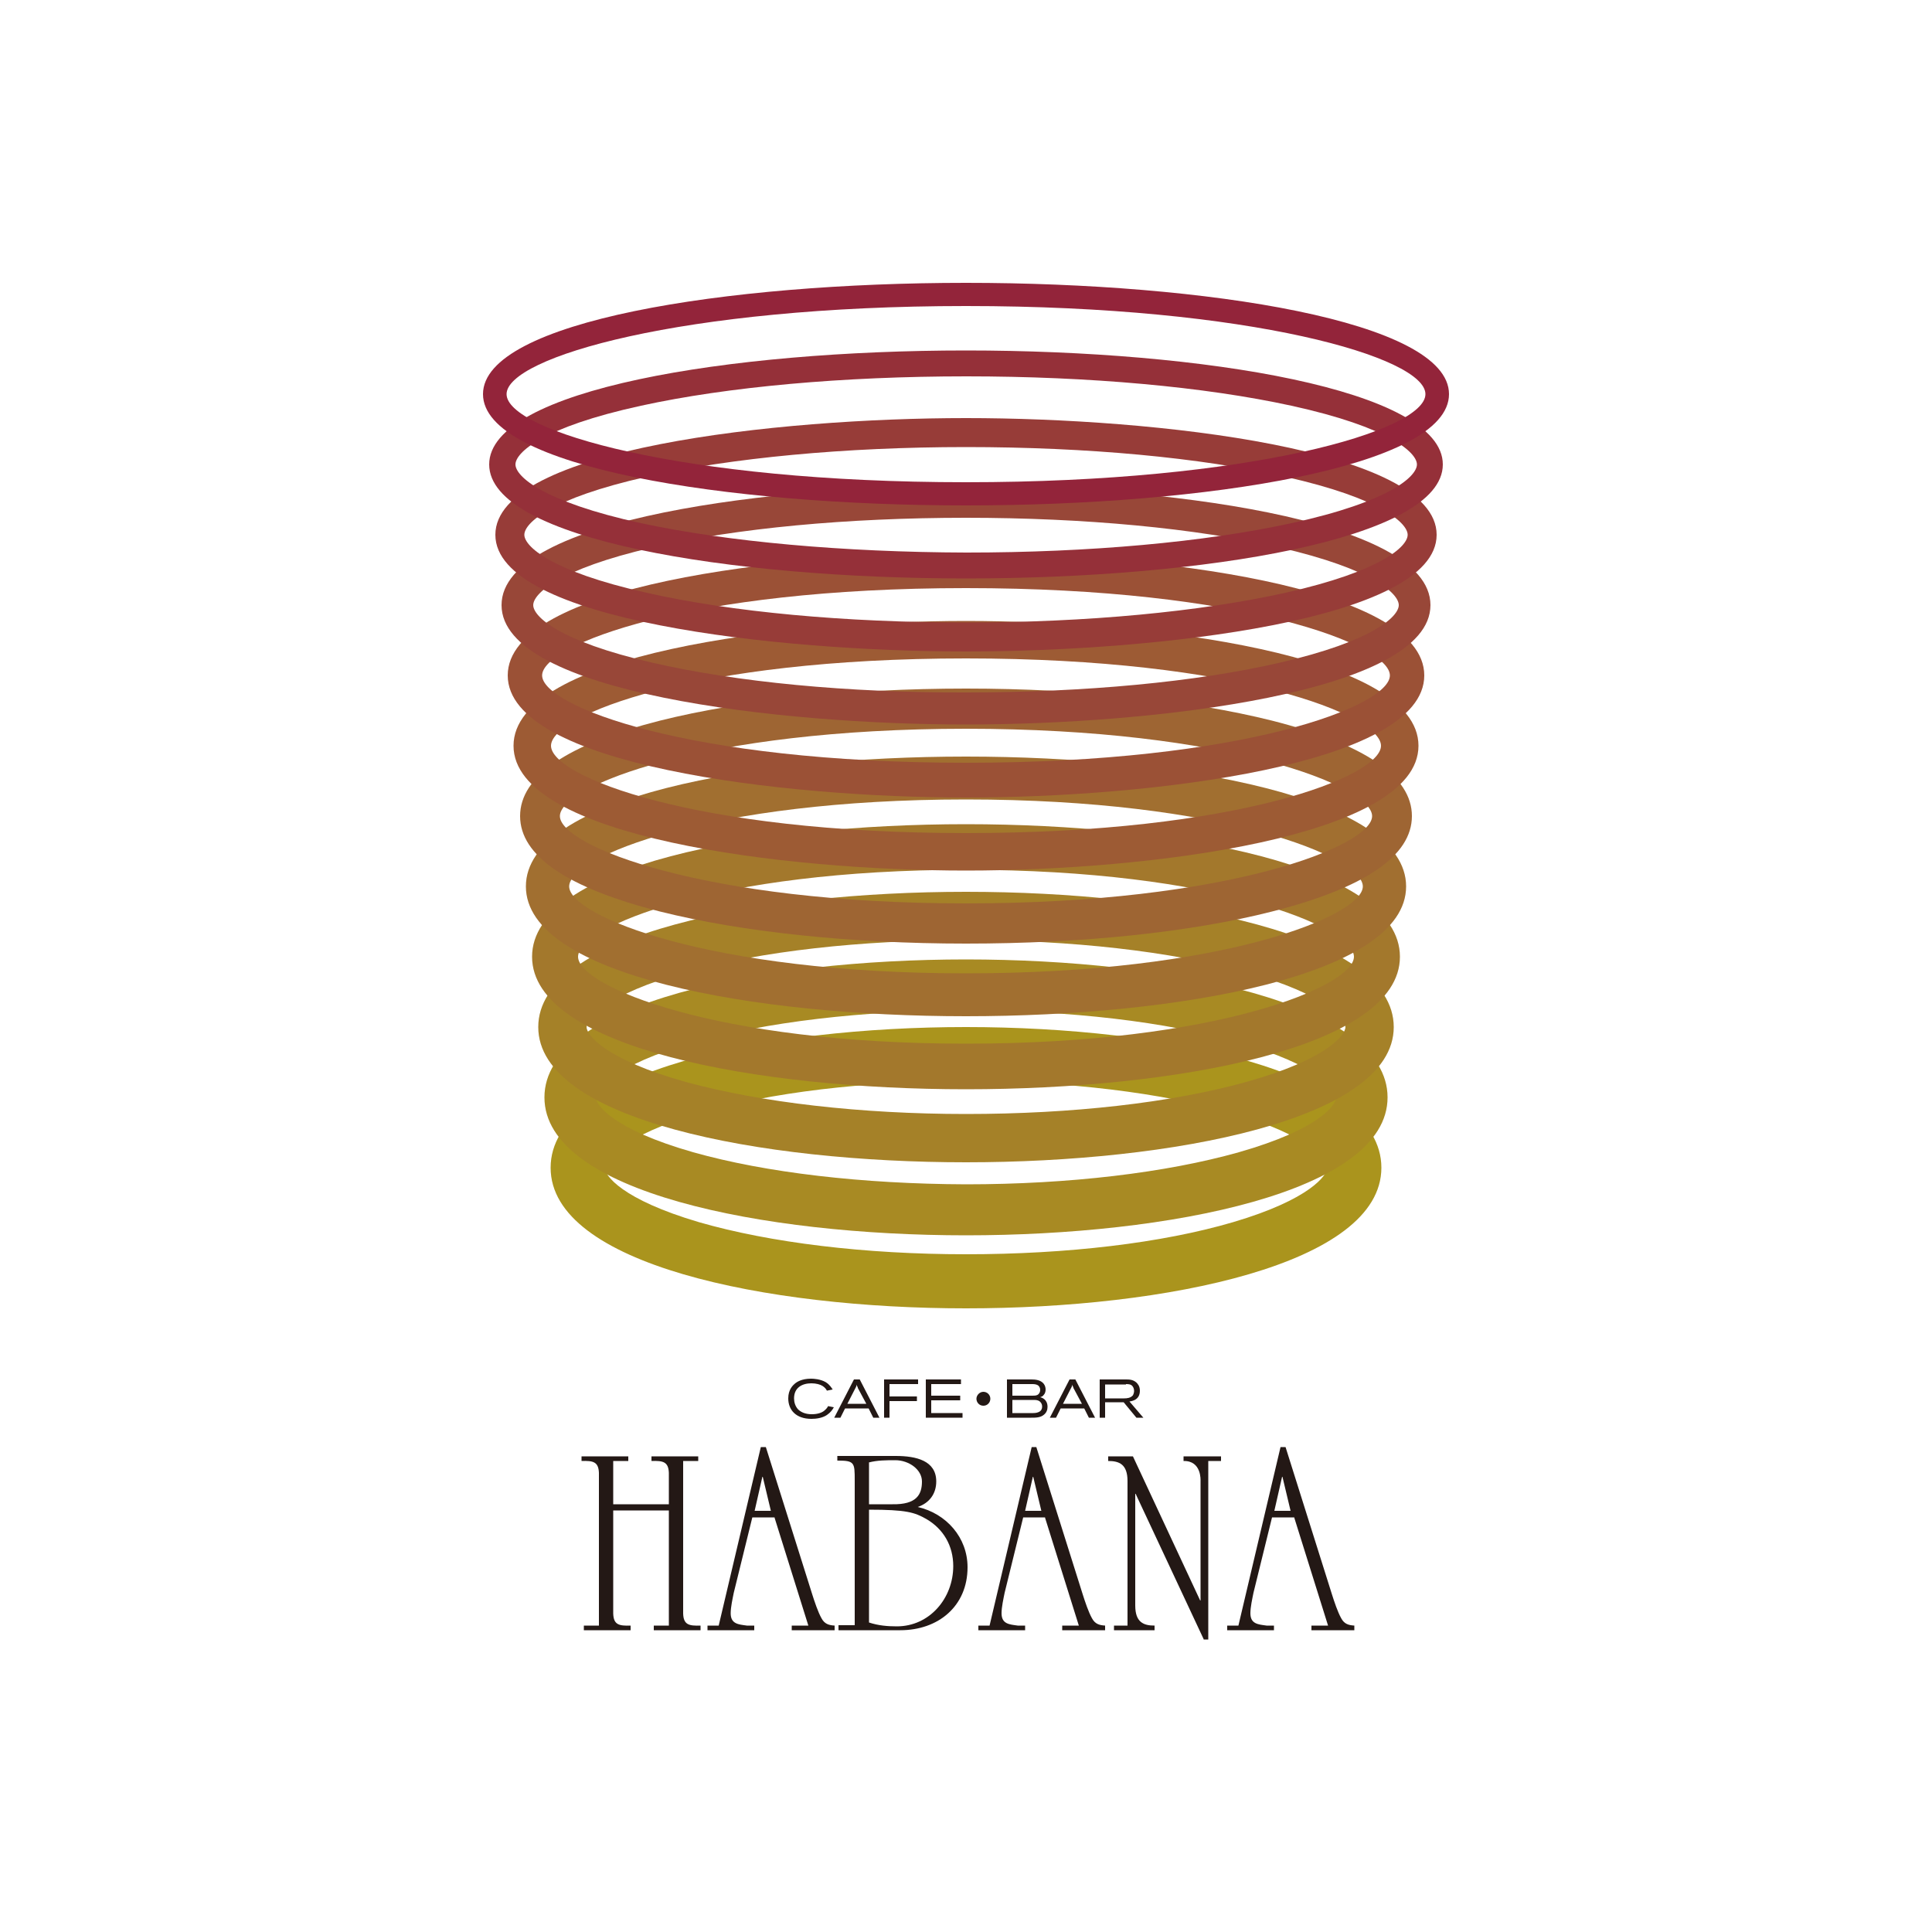 <?xml version="1.0" encoding="utf-8"?>
<!-- Generator: Adobe Illustrator 21.1.0, SVG Export Plug-In . SVG Version: 6.00 Build 0)  -->
<svg version="1.1" id="レイヤー_1" xmlns="http://www.w3.org/2000/svg" xmlns:xlink="http://www.w3.org/1999/xlink" x="0px"
	 y="0px" viewBox="0 0 500 500" style="enable-background:new 0 0 500 500;" xml:space="preserve">
<style type="text/css">
	.st0{fill:#231815;}
	.st1{fill:#AA941D;}
	.st2{fill:#A88A23;}
	.st3{fill:#A58128;}
	.st4{fill:#A3782C;}
	.st5{fill:#A16F30;}
	.st6{fill:#9E6533;}
	.st7{fill:#9D5B34;}
	.st8{fill:#9B5136;}
	.st9{fill:#984738;}
	.st10{fill:#973C38;}
	.st11{fill:#953039;}
	.st12{fill:#93243A;}
</style>
<g>
	<path class="st0" d="M158.7,390.8v26.8c0.1,2.9,1.5,3.2,4.5,3.1v1.2h-12.1v-1.2h3.9v-39.5c-0.1-2.9-1.5-3.2-4.5-3.1v-1.2h12.1v1.2
		h-3.9v11.2h14.4v-8.1c-0.1-2.9-1.5-3.2-4.5-3.1v-1.2h12.1v1.2h-3.9v39.5c0.1,2.9,1.5,3.2,4.5,3.1v1.2h-12.1v-1.2h3.9v-29.8H158.7z"
		/>
	<path class="st0" d="M199.5,391h-4.2l2-8.8h0.1L199.5,391z M200.4,392.6l8.8,28.1h-4.3v1.2h11.1v-1.2c-1.5-0.1-2.6-0.4-3.4-1.9
		c-0.9-1.6-1.8-4.3-2.4-6.2l-12-38.1h-1.3l-10.9,46.2h-2.9v1.2h12.1v-1.2h-1.9c-2.2-0.3-4.2-0.4-4.2-3.2c0-1.6,0.5-3.8,0.8-5.3
		l4.8-19.5H200.4z"/>
	<path class="st0" d="M224.8,390.7c9.8,0,11.9,0.7,14.9,2.4c4.5,2.6,7,7,7,12.2c0,8.3-6.1,15.6-14.6,15.6c-2.4,0-4.8-0.2-7.2-1
		V390.7z M224.8,378.5c2.2-0.6,4.6-0.6,6.9-0.6c3.5,0,6.9,2.4,6.9,5.5c0,3.4-1.4,6-7.6,5.9h-6.1V378.5z M217,421.9h16
		c9.8,0,17.4-6.2,17.4-16.3c0-7.7-5.5-13.9-12.9-15.6c3-1,4.8-3.4,4.8-6.6c0-5.4-5.2-6.6-10.5-6.6h-15.1v1.2c2.2,0,3.3,0.1,3.9,0.8
		c0.6,0.7,0.6,2,0.6,4.4v37.4H217V421.9z"/>
	<path class="st0" d="M269.5,391h-4.2l2-8.8h0.1L269.5,391z M270.4,392.6l8.8,28.1h-4.3v1.2H286v-1.2c-1.5-0.1-2.6-0.4-3.4-1.9
		c-0.9-1.6-1.8-4.3-2.4-6.2l-12-38.1H267l-10.9,46.2h-2.9v1.2h12.1v-1.2h-1.9c-2.2-0.3-4.2-0.4-4.2-3.2c0-1.6,0.5-3.8,0.8-5.3
		l4.8-19.5H270.4z"/>
	<path class="st0" d="M311.5,424.2l-17.6-37.6h-0.1v28.9c0,4.4,2.2,5.2,5,5.2v1.2h-10.5v-1.2h3.5v-37.4c0-4.4-2.2-5.2-5-5.2v-1.2
		h6.4l17.4,37.3h0.1v-30.9c0-0.2,0.3-5.3-4.4-5.2v-1.2h9.7v1.2h-3.3v46.2H311.5z"/>
	<path class="st0" d="M334,391h-4.2l2-8.8h0.1L334,391z M334.9,392.6l8.8,28.1h-4.3v1.2h11.1v-1.2c-1.5-0.1-2.6-0.4-3.4-1.9
		c-0.9-1.6-1.8-4.3-2.4-6.2l-12-38.1h-1.3l-10.9,46.2h-2.9v1.2h12.1v-1.2h-1.9c-2.2-0.3-4.2-0.4-4.2-3.2c0-1.6,0.5-3.8,0.8-5.3
		l4.8-19.5H334.9z"/>
	<path class="st0" d="M215.8,364.2c-0.4,0.7-0.8,1.3-1.8,2c-1.2,0.8-2.8,1-4,1c-4,0-6-2.3-6-5.3c0-2.3,1.2-3.4,1.8-3.9
		c0.4-0.3,1.6-1.2,4.1-1.2c0.7,0,2.4,0.1,3.8,0.9c1.1,0.7,1.5,1.5,1.8,1.9l-1.5,0.3c-0.2-0.4-0.5-0.8-1.1-1.2
		c-0.6-0.4-1.7-0.7-2.9-0.7c-2.4,0-4.5,1.1-4.5,3.9c0,1,0.3,2,1,2.8c0.7,0.7,1.8,1.3,3.6,1.3c1.5,0,2.6-0.4,3.2-0.9
		c0.5-0.4,0.9-0.9,1-1.2L215.8,364.2z"/>
	<path class="st0" d="M224.2,363.3h-4.9l2.1-4.1c0.1-0.2,0.2-0.3,0.2-0.5c0.1-0.1,0.1-0.3,0.1-0.4c0,0.1,0.1,0.3,0.1,0.4
		c0.1,0.2,0.2,0.3,0.2,0.5L224.2,363.3z M215.9,366.9h1.6l1.2-2.4h6.1l1.2,2.4h1.6l-5.1-9.9h-1.5L215.9,366.9z"/>
	<path class="st0" d="M228.8,357h8.8v1.2h-7.4v3.2h7.1v1.2h-7.1v4.3h-1.4V357z"/>
	<path class="st0" d="M239.6,357h9.1v1.2H241v3h7.5v1.2H241v3.3h8.1v1.2h-9.5V357z"/>
	<path class="st0" d="M254.5,363.8c-1.1,0-1.8-0.9-1.8-1.8c0-0.9,0.8-1.8,1.8-1.8c1,0,1.8,0.8,1.8,1.8
		C256.3,362.9,255.6,363.8,254.5,363.8z"/>
	<path class="st0" d="M267,358.2c0.5,0,1.1,0,1.6,0.3c0.3,0.2,0.6,0.6,0.6,1.2c0,0.5-0.2,1-0.7,1.3c-0.4,0.2-0.9,0.2-1.3,0.2H262v-3
		H267z M260.6,366.9h6.3c1.1,0,2.4,0,3.3-0.8c0.6-0.5,0.9-1.2,0.9-2c0-1.9-1.4-2.4-1.9-2.5c0,0,0.4-0.2,0.5-0.2
		c0.4-0.3,0.9-0.8,0.9-1.8c0-0.4-0.1-1-0.5-1.5c-0.8-1-2.2-1.1-3.2-1.1h-6.3V366.9z M267.4,362.3c0.6,0,1.2,0,1.7,0.4
		c0.1,0.1,0.6,0.5,0.6,1.3c0,0.2,0,0.8-0.5,1.2c-0.5,0.4-1.2,0.5-1.8,0.5H262v-3.4H267.4z"/>
	<path class="st0" d="M280,363.3h-4.9l2.1-4.1c0.1-0.2,0.2-0.3,0.2-0.5c0.1-0.1,0.1-0.3,0.1-0.4c0,0.1,0.1,0.3,0.1,0.4
		c0.1,0.2,0.2,0.3,0.2,0.5L280,363.3z M271.7,366.9h1.6l1.2-2.4h6.1l1.2,2.4h1.6l-5.1-9.9h-1.5L271.7,366.9z"/>
	<path class="st0" d="M291.4,358.2c0.6,0,1.4,0,1.8,0.7c0.2,0.3,0.3,0.7,0.3,1.1c0,0.3-0.1,0.7-0.3,1.1c-0.6,0.7-1.5,0.8-2.3,0.8
		H286v-3.6H291.4z M284.6,366.9h1.4v-4h4.8l3.3,4h1.8l-3.6-4.2c0.7-0.1,2.7-0.4,2.7-2.8c0-1.2-0.6-1.8-0.9-2.1
		c-0.9-0.8-1.9-0.8-2.8-0.8h-6.7V366.9z"/>
	<g>
		<path class="st1" d="M142.5,302.2c0,25,55.7,36.4,107.5,36.4c51.8,0,107.5-11.4,107.5-36.4c0-25-55.7-36.4-107.5-36.4
			C198.2,265.8,142.5,277.2,142.5,302.2z M180.9,316.3c-20-5.9-24.4-12.1-24.4-14.1c0-1.9,4.4-8.2,24.4-14.1
			c18.4-5.4,42.9-8.3,69.1-8.3c26.2,0,50.7,3,69.1,8.3c20,5.9,24.4,12.1,24.4,14.1c0,1.9-4.4,8.2-24.4,14.1
			c-18.4,5.4-42.9,8.3-69.1,8.3C223.8,324.6,199.3,321.6,180.9,316.3z"/>
		<path class="st2" d="M140.9,284c0,24.5,56.5,35.7,109.1,35.7s109.1-11.2,109.1-35.7c0-24.5-56.5-35.7-109.1-35.7
			S140.9,259.5,140.9,284z M179.4,298.2c-20.7-5.9-25.2-12.2-25.2-14.2c0-1.9,4.5-8.3,25.2-14.2c18.8-5.3,43.9-8.3,70.6-8.3
			c26.8,0,51.8,2.9,70.6,8.3c20.7,5.9,25.2,12.2,25.2,14.2c0,2-4.5,8.3-25.2,14.2c-18.8,5.3-43.9,8.3-70.6,8.3
			C223.2,306.4,198.2,303.5,179.4,298.2z"/>
		<path class="st3" d="M139.3,265.8c0,24.1,57.4,35,110.7,35c53.3,0,110.7-11,110.7-35c0-24.1-57.4-35-110.7-35
			C196.7,230.8,139.3,241.7,139.3,265.8z M177.8,280.1c-21.3-5.9-26-12.3-26-14.3c0-2,4.7-8.4,26-14.3c19.2-5.3,44.8-8.2,72.2-8.2
			c27.3,0,53,2.9,72.2,8.2c21.3,5.9,26,12.3,26,14.3c0,2-4.7,8.4-26,14.3c-19.2,5.3-44.8,8.2-72.2,8.2
			C222.7,288.3,197,285.3,177.8,280.1z"/>
		<path class="st4" d="M137.7,247.6c0,23.6,58.2,34.3,112.3,34.3c54.1,0,112.3-10.7,112.3-34.3c0-23.6-58.2-34.3-112.3-34.3
			C195.9,213.3,137.7,224,137.7,247.6z M149.6,247.6c0-7.6,35.4-22.5,100.4-22.5c65,0,100.4,14.9,100.4,22.5
			c0,7.6-35.4,22.5-100.4,22.5C185,270.1,149.6,255.2,149.6,247.6z"/>
		<path class="st5" d="M136.1,229.4c0,23.1,59,33.6,113.9,33.6s113.9-10.5,113.9-33.6c0-23.1-59-33.6-113.9-33.6
			S136.1,206.3,136.1,229.4z M147.3,229.4c0-7.6,36.3-22.5,102.7-22.5c66.5,0,102.7,14.9,102.7,22.5c0,7.6-36.3,22.5-102.7,22.5
			C183.5,251.9,147.3,237,147.3,229.4z"/>
		<path class="st6" d="M170.8,186.5c-24,6.1-36.2,14.4-36.2,24.7c0,10.3,12.2,18.6,36.2,24.7c21.2,5.3,49.4,8.3,79.2,8.3
			c29.9,0,58-2.9,79.2-8.3c24-6.1,36.2-14.4,36.2-24.7c0-10.3-12.2-18.6-36.2-24.7c-21.2-5.3-49.4-8.3-79.2-8.3
			C220.1,178.2,192,181.2,170.8,186.5z M144.9,211.2c0-7.7,37.1-22.6,105.1-22.6s105.1,14.9,105.1,22.6c0,7.7-37.1,22.6-105.1,22.6
			S144.9,218.9,144.9,211.2z"/>
		<path class="st7" d="M132.9,193c0,23.7,70,32.3,117.1,32.3s117.1-8.6,117.1-32.3c0-23.7-70-32.3-117.1-32.3S132.9,169.3,132.9,193
			z M142.6,193c0-7.9,36.9-22.6,107.4-22.6c70.5,0,107.4,14.7,107.4,22.6c0,7.9-36.9,22.6-107.4,22.6
			C179.5,215.6,142.6,200.9,142.6,193z"/>
		<path class="st8" d="M131.4,174.8c0,23.2,71,31.6,118.6,31.6c47.7,0,118.6-8.4,118.6-31.6s-71-31.6-118.6-31.6
			C202.3,143.2,131.4,151.6,131.4,174.8z M140.3,174.8c0-7.9,37.7-22.6,109.7-22.6c72,0,109.7,14.7,109.7,22.6
			c0,7.9-37.7,22.6-109.7,22.6C178,197.4,140.3,182.7,140.3,174.8z"/>
		<path class="st9" d="M129.8,156.6c0,22.7,71.9,30.9,120.2,30.9s120.2-8.2,120.2-30.9c0-22.7-71.9-30.9-120.2-30.9
			S129.8,133.9,129.8,156.6z M168.8,171.5c-24.3-5.6-30.8-12-30.8-14.9c0-2.9,6.5-9.3,30.8-14.9c21.6-5,50.5-7.7,81.2-7.7
			c30.7,0,59.5,2.7,81.2,7.7c24.3,5.6,30.8,12,30.8,14.9c0,2.9-6.5,9.3-30.8,14.9c-21.6,5-50.5,7.7-81.2,7.7
			C219.3,179.3,190.5,176.5,168.8,171.5z"/>
		<path class="st10" d="M128.2,138.4c0,22.2,72.9,30.2,121.8,30.2c49,0,121.8-8,121.8-30.2S299,108.2,250,108.2
			C201,108.2,128.2,116.2,128.2,138.4z M167.3,153.4c-25-5.6-31.6-12.1-31.6-15c0-3,6.7-9.4,31.6-15c22-4.9,51.4-7.7,82.7-7.7
			c31.3,0,60.6,2.7,82.7,7.7c25,5.6,31.6,12.1,31.6,15c0,3-6.7,9.4-31.6,15c-22,4.9-51.4,7.7-82.7,7.7
			C218.7,161.1,189.4,158.4,167.3,153.4z"/>
		<path class="st11" d="M126.6,120.2c0,19.4,62.1,29.5,123.4,29.5c61.3,0,123.4-10.1,123.4-29.5S311.3,90.7,250,90.7
			C188.7,90.7,126.6,100.8,126.6,120.2z M165.9,135.4c-25.6-5.6-32.5-12.2-32.5-15.2c0-3,6.8-9.6,32.5-15.2
			c22.4-4.9,52.3-7.6,84.2-7.6c31.8,0,61.7,2.7,84.1,7.6c25.6,5.6,32.5,12.2,32.5,15.2c0,3-6.8,9.6-32.5,15.2
			c-22.4,4.9-52.3,7.6-84.1,7.6C218.2,142.9,188.3,140.2,165.9,135.4z"/>
		<path class="st12" d="M125,102c0,18.9,62.9,28.8,125,28.8c62.1,0,125-9.9,125-28.8c0-18.9-62.9-28.8-125-28.8
			C187.9,73.2,125,83.1,125,102z M131.1,102c0-9.5,45.3-22.8,118.9-22.8c73.7,0,118.9,13.3,118.9,22.8c0,9.5-45.3,22.8-118.9,22.8
			C176.3,124.8,131.1,111.5,131.1,102z"/>
	</g>
</g>
</svg>
